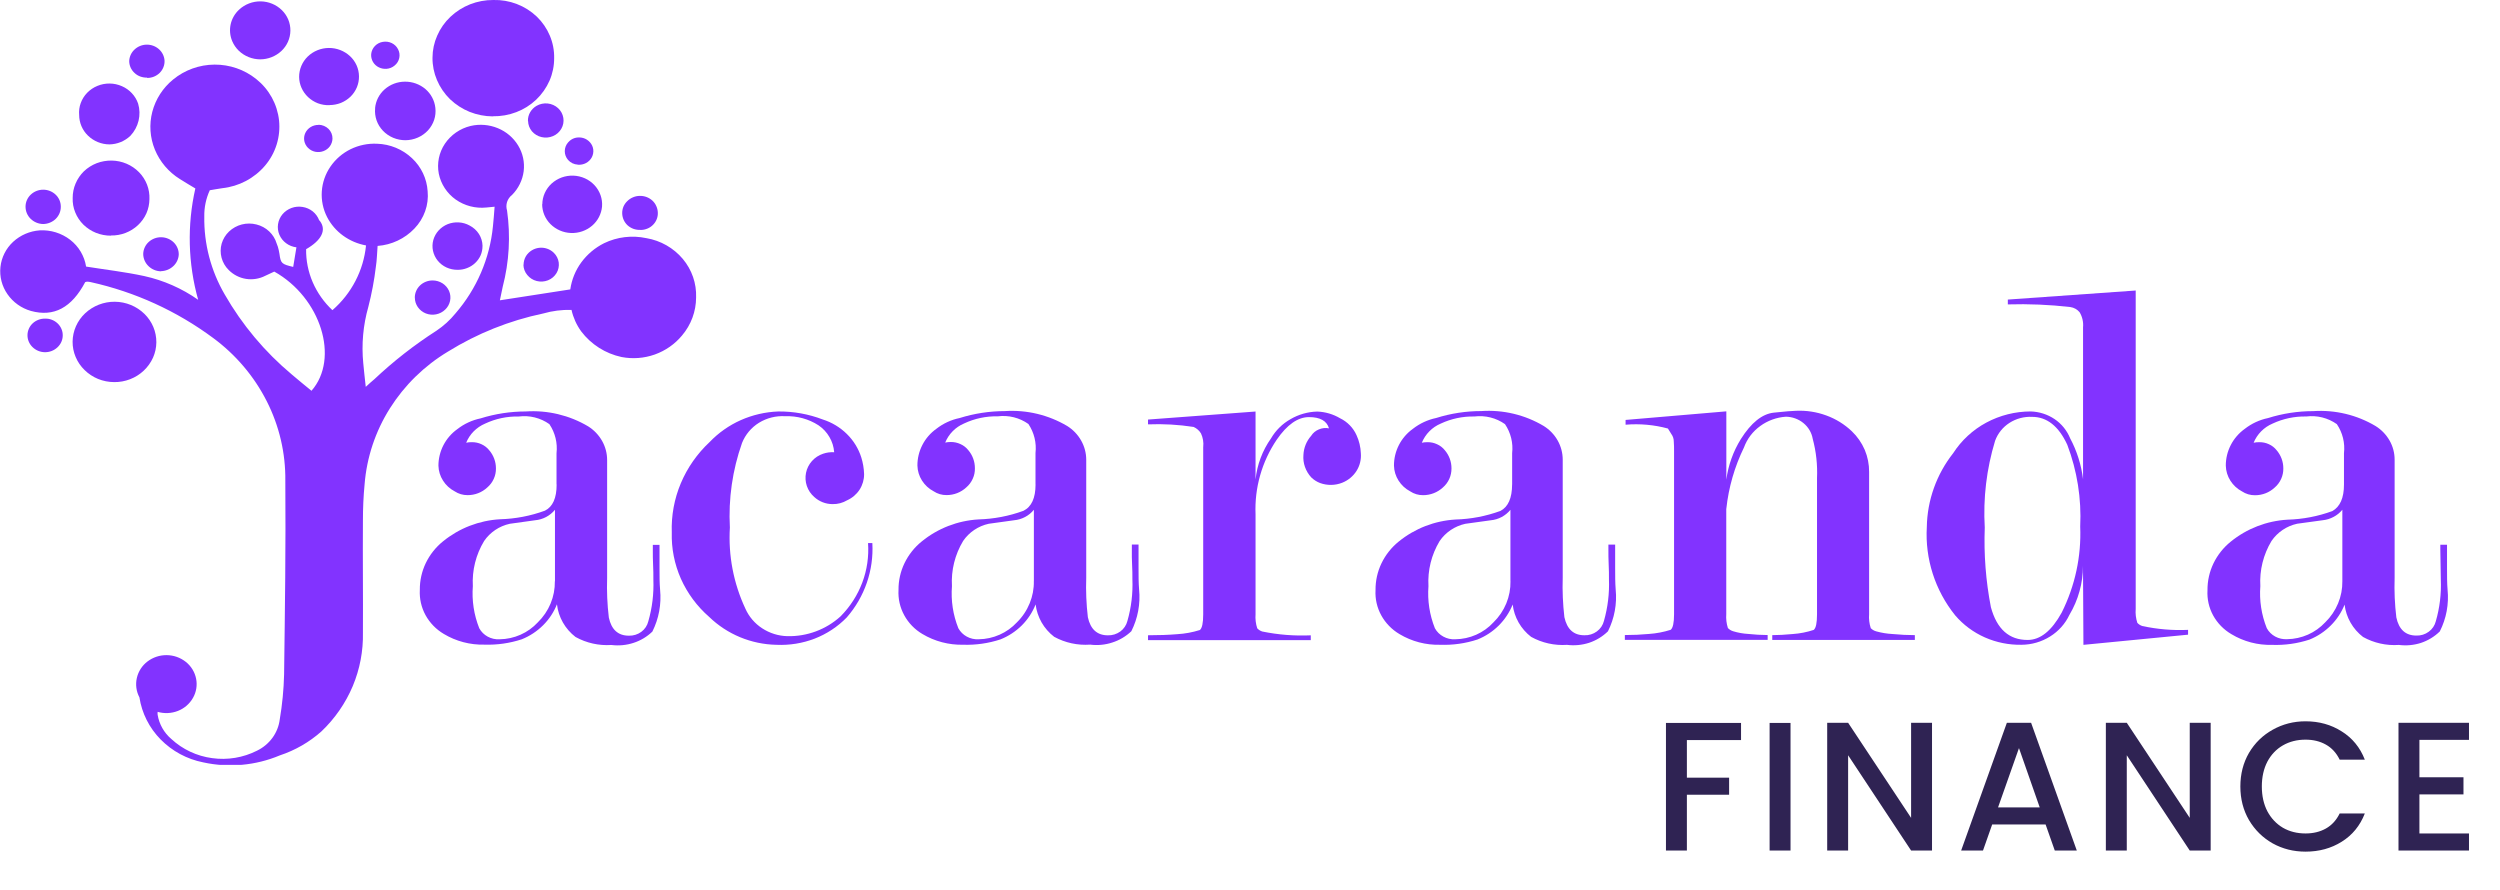 <svg width="146" height="52" viewBox="0 0 146 52" fill="none" xmlns="http://www.w3.org/2000/svg">
<path d="M101.677 42.221V43.218H98.514V45.415H100.98V46.412H98.514V49.671H97.292V42.221H101.677ZM104.567 42.221V49.671H103.345V42.221H104.567ZM112.83 49.671H111.608L107.93 44.107V49.671H106.708V42.21H107.93L111.608 47.763V42.21H112.83V49.671ZM119.463 48.149H116.343L115.807 49.671H114.531L117.201 42.21H118.616L121.285 49.671H119.999L119.463 48.149ZM119.12 47.152L117.908 43.689L116.686 47.152H119.12ZM129.103 49.671H127.881L124.204 44.107V49.671H122.982V42.21H124.204L127.881 47.763V42.21H129.103V49.671ZM130.837 45.93C130.837 45.201 131.005 44.547 131.341 43.968C131.684 43.389 132.145 42.939 132.724 42.617C133.31 42.288 133.95 42.124 134.643 42.124C135.436 42.124 136.14 42.321 136.755 42.714C137.377 43.1 137.827 43.65 138.106 44.365H136.637C136.444 43.971 136.176 43.678 135.833 43.486C135.49 43.292 135.093 43.196 134.643 43.196C134.15 43.196 133.71 43.307 133.324 43.528C132.938 43.75 132.635 44.068 132.413 44.483C132.199 44.897 132.091 45.38 132.091 45.93C132.091 46.48 132.199 46.963 132.413 47.377C132.635 47.792 132.938 48.113 133.324 48.342C133.71 48.564 134.15 48.674 134.643 48.674C135.093 48.674 135.49 48.578 135.833 48.385C136.176 48.192 136.444 47.899 136.637 47.506H138.106C137.827 48.221 137.377 48.771 136.755 49.157C136.14 49.543 135.436 49.736 134.643 49.736C133.943 49.736 133.303 49.575 132.724 49.253C132.145 48.925 131.684 48.471 131.341 47.892C131.005 47.313 130.837 46.659 130.837 45.93ZM141.294 43.207V45.394H143.867V46.391H141.294V48.674H144.189V49.671H140.072V42.21H144.189V43.207H141.294Z" fill="#2F2353"/>
<g clip-path="url(#clip0_4_3)">
<path d="M28.782 6.79C29.25 6.798 29.716 6.716 30.153 6.549C30.584 6.385 30.978 6.138 31.311 5.822C31.644 5.506 31.91 5.127 32.093 4.709C32.273 4.294 32.365 3.847 32.362 3.395C32.372 2.946 32.286 2.499 32.111 2.084C31.935 1.665 31.675 1.285 31.346 0.968C31.01 0.649 30.613 0.399 30.178 0.233C29.743 0.067 29.279 -0.012 28.813 0C28.349 -0.003 27.887 0.082 27.455 0.251C27.028 0.419 26.637 0.667 26.306 0.981C25.976 1.292 25.714 1.665 25.534 2.078C25.353 2.486 25.259 2.927 25.258 3.373C25.254 3.819 25.343 4.262 25.518 4.673C25.694 5.091 25.953 5.471 26.278 5.79C26.608 6.107 26.996 6.358 27.421 6.531C27.853 6.704 28.314 6.794 28.779 6.797V6.797" fill="#8233FF"/>
<path d="M9.131 19.994C9.134 19.684 9.073 19.378 8.953 19.091C8.833 18.805 8.656 18.546 8.432 18.328C7.972 17.881 7.354 17.628 6.708 17.622C6.062 17.616 5.44 17.858 4.971 18.297C4.744 18.51 4.562 18.767 4.436 19.051C4.31 19.335 4.244 19.642 4.24 19.952C4.237 20.258 4.297 20.562 4.417 20.845C4.537 21.133 4.715 21.393 4.94 21.611C5.166 21.833 5.433 22.009 5.727 22.13C6.024 22.25 6.341 22.313 6.662 22.315C6.983 22.319 7.302 22.262 7.601 22.145C8.197 21.915 8.677 21.462 8.937 20.886C9.062 20.604 9.128 20.3 9.131 19.992" fill="#8233FF"/>
<path d="M6.475 13.752C7.063 13.765 7.633 13.547 8.059 13.147C8.268 12.95 8.436 12.715 8.552 12.454C8.665 12.194 8.724 11.915 8.727 11.632C8.739 11.343 8.692 11.054 8.588 10.784C8.483 10.513 8.324 10.266 8.12 10.058C7.913 9.847 7.667 9.679 7.394 9.562C7.119 9.445 6.824 9.382 6.525 9.377C6.225 9.373 5.927 9.425 5.646 9.531C5.37 9.639 5.117 9.799 4.902 10.002C4.692 10.207 4.526 10.452 4.413 10.721C4.3 10.987 4.243 11.273 4.245 11.561C4.234 11.848 4.284 12.134 4.393 12.401C4.501 12.669 4.663 12.913 4.87 13.118C5.081 13.324 5.331 13.487 5.606 13.598C5.882 13.707 6.177 13.764 6.475 13.763V13.763" fill="#8233FF"/>
<path d="M15.194 3.466C15.654 3.465 16.097 3.291 16.432 2.979C16.596 2.826 16.727 2.642 16.818 2.438C16.908 2.234 16.956 2.014 16.959 1.792C16.962 1.569 16.919 1.348 16.834 1.142C16.748 0.936 16.621 0.749 16.461 0.592C16.131 0.27 15.688 0.087 15.224 0.08C14.76 0.074 14.311 0.244 13.972 0.556C13.719 0.786 13.545 1.086 13.471 1.417C13.398 1.748 13.43 2.093 13.562 2.405C13.651 2.614 13.781 2.803 13.944 2.962C14.282 3.285 14.733 3.466 15.203 3.466" fill="#8233FF"/>
<path d="M19.241 6.136C19.469 6.136 19.695 6.093 19.906 6.011C20.115 5.926 20.306 5.802 20.468 5.647C20.628 5.492 20.754 5.306 20.84 5.102C20.925 4.897 20.968 4.678 20.965 4.457C20.963 4.236 20.915 4.018 20.825 3.815C20.735 3.613 20.604 3.43 20.441 3.279C20.105 2.968 19.66 2.797 19.2 2.801C18.739 2.806 18.298 2.986 17.969 3.304C17.81 3.46 17.684 3.645 17.598 3.849C17.512 4.054 17.468 4.273 17.469 4.494C17.471 4.714 17.519 4.932 17.609 5.133C17.7 5.336 17.831 5.52 17.994 5.673C18.158 5.827 18.351 5.949 18.562 6.031C18.779 6.112 19.009 6.15 19.241 6.142V6.142" fill="#8233FF"/>
<path d="M21.908 6.324C21.885 6.56 21.913 6.799 21.99 7.025C22.068 7.252 22.196 7.46 22.363 7.635C22.531 7.811 22.735 7.951 22.961 8.046C23.189 8.141 23.435 8.19 23.683 8.189C23.93 8.186 24.174 8.134 24.4 8.035C24.625 7.937 24.827 7.794 24.993 7.615C25.156 7.437 25.279 7.228 25.355 7C25.429 6.774 25.453 6.534 25.425 6.297C25.379 5.873 25.172 5.482 24.846 5.202C24.514 4.92 24.089 4.766 23.651 4.769C23.213 4.77 22.792 4.929 22.465 5.216C22.143 5.499 21.943 5.893 21.904 6.317V6.317" fill="#8233FF"/>
<path d="M6.386 8.433C6.845 8.426 7.284 8.246 7.615 7.931C7.848 7.683 8.013 7.38 8.092 7.051C8.171 6.721 8.163 6.378 8.067 6.053C7.99 5.826 7.865 5.619 7.701 5.443C7.537 5.267 7.338 5.127 7.117 5.032C6.892 4.933 6.65 4.88 6.404 4.878C6.159 4.875 5.915 4.922 5.689 5.016C5.463 5.108 5.26 5.245 5.091 5.418C4.924 5.59 4.796 5.795 4.715 6.019C4.634 6.24 4.602 6.477 4.623 6.711C4.623 6.937 4.669 7.16 4.757 7.368C4.846 7.576 4.975 7.764 5.139 7.922C5.474 8.246 5.923 8.43 6.392 8.433" fill="#8233FF"/>
<path d="M31.662 11.923C31.663 12.36 31.838 12.778 32.149 13.089C32.467 13.405 32.894 13.59 33.344 13.607C33.795 13.625 34.236 13.473 34.577 13.183C34.91 12.899 35.118 12.498 35.159 12.066C35.177 11.839 35.147 11.611 35.071 11.396C34.995 11.182 34.875 10.985 34.72 10.817C34.562 10.648 34.373 10.511 34.161 10.415C33.947 10.319 33.717 10.266 33.482 10.257C33.251 10.25 33.02 10.286 32.803 10.364C32.585 10.444 32.384 10.566 32.212 10.721C32.043 10.877 31.908 11.064 31.814 11.273C31.721 11.48 31.673 11.703 31.671 11.93" fill="#8233FF"/>
<path d="M28.18 14.364C28.176 14.117 28.104 13.876 27.972 13.667C27.837 13.456 27.647 13.284 27.422 13.169C27.229 13.062 27.013 13 26.793 12.988C26.572 12.975 26.351 13.01 26.145 13.091C25.942 13.173 25.76 13.3 25.613 13.461C25.468 13.62 25.363 13.811 25.305 14.018C25.248 14.224 25.242 14.44 25.287 14.649C25.333 14.858 25.426 15.054 25.561 15.221C25.699 15.391 25.874 15.527 26.073 15.619C26.273 15.71 26.492 15.758 26.713 15.757C26.905 15.761 27.096 15.727 27.274 15.657C27.452 15.589 27.613 15.488 27.75 15.358C27.885 15.231 27.994 15.079 28.069 14.911C28.142 14.741 28.179 14.557 28.178 14.373" fill="#8233FF"/>
<path d="M30.839 7.069C30.844 7.288 30.924 7.499 31.065 7.668C31.211 7.838 31.409 7.958 31.629 8.007C31.851 8.059 32.084 8.038 32.294 7.949C32.501 7.862 32.673 7.71 32.783 7.516C32.894 7.325 32.934 7.103 32.899 6.886C32.864 6.668 32.757 6.467 32.593 6.317C32.426 6.164 32.214 6.068 31.988 6.044C31.762 6.019 31.534 6.067 31.337 6.18C31.179 6.271 31.049 6.401 30.959 6.558C30.869 6.713 30.825 6.89 30.832 7.069" fill="#8233FF"/>
<path d="M37.405 13.43C37.542 13.43 37.677 13.404 37.803 13.352C37.93 13.302 38.044 13.226 38.138 13.129C38.232 13.035 38.305 12.923 38.353 12.8C38.401 12.678 38.423 12.547 38.417 12.416C38.413 12.285 38.383 12.156 38.328 12.037C38.276 11.916 38.199 11.807 38.102 11.717C37.902 11.533 37.636 11.433 37.362 11.44C37.226 11.441 37.091 11.469 36.966 11.523C36.841 11.575 36.728 11.651 36.633 11.746C36.536 11.839 36.459 11.95 36.407 12.072C36.309 12.319 36.313 12.593 36.42 12.836C36.474 12.957 36.55 13.065 36.647 13.156C36.746 13.246 36.862 13.316 36.989 13.363C37.117 13.409 37.253 13.43 37.389 13.426" fill="#8233FF"/>
<path d="M9.407 15.836C9.673 15.828 9.927 15.724 10.12 15.543C10.309 15.369 10.424 15.129 10.439 14.873C10.442 14.742 10.418 14.611 10.368 14.489C10.319 14.367 10.245 14.256 10.152 14.163C9.959 13.972 9.698 13.861 9.425 13.855C9.152 13.849 8.887 13.947 8.685 14.13C8.587 14.219 8.508 14.327 8.453 14.447C8.397 14.567 8.367 14.697 8.364 14.829C8.364 14.961 8.392 15.092 8.444 15.214C8.497 15.336 8.573 15.446 8.669 15.539C8.865 15.732 9.13 15.841 9.407 15.845" fill="#8233FF"/>
<path d="M24.227 17.381C24.227 17.579 24.288 17.772 24.401 17.935C24.517 18.101 24.679 18.229 24.867 18.304C25.058 18.379 25.266 18.398 25.467 18.358C25.668 18.319 25.853 18.222 25.999 18.08C26.144 17.943 26.243 17.765 26.284 17.571C26.325 17.377 26.305 17.175 26.225 16.993C26.145 16.81 26.012 16.654 25.843 16.546C25.67 16.436 25.469 16.378 25.263 16.378C24.989 16.378 24.725 16.483 24.528 16.671C24.432 16.763 24.356 16.872 24.304 16.994C24.252 17.115 24.225 17.245 24.224 17.377" fill="#8233FF"/>
<path d="M8.598 4.552C8.734 4.552 8.868 4.526 8.994 4.475C9.119 4.423 9.233 4.348 9.329 4.253C9.422 4.159 9.496 4.047 9.544 3.924C9.593 3.802 9.615 3.671 9.61 3.54C9.593 3.283 9.474 3.042 9.279 2.87C9.082 2.697 8.827 2.603 8.563 2.607C8.299 2.611 8.047 2.713 7.856 2.893C7.668 3.067 7.557 3.308 7.546 3.563C7.546 3.694 7.574 3.823 7.627 3.943C7.681 4.063 7.758 4.17 7.856 4.259C7.953 4.352 8.068 4.424 8.195 4.469C8.323 4.515 8.458 4.536 8.593 4.532V4.545" fill="#8233FF"/>
<path d="M2.523 13.083C2.798 13.079 3.061 12.97 3.257 12.779C3.351 12.686 3.426 12.575 3.477 12.453C3.527 12.33 3.553 12.199 3.551 12.067C3.551 11.936 3.525 11.807 3.473 11.687C3.421 11.567 3.345 11.458 3.25 11.368C3.055 11.182 2.794 11.078 2.522 11.078C2.251 11.078 1.99 11.182 1.795 11.368C1.699 11.458 1.623 11.567 1.571 11.687C1.518 11.807 1.492 11.936 1.491 12.067C1.491 12.199 1.517 12.331 1.568 12.453C1.619 12.575 1.695 12.686 1.79 12.779C1.986 12.97 2.248 13.079 2.523 13.083" fill="#8233FF"/>
<path d="M30.568 15.462C30.572 15.681 30.652 15.893 30.794 16.061C30.934 16.234 31.127 16.357 31.344 16.411C31.563 16.467 31.794 16.452 32.003 16.369C32.21 16.287 32.384 16.14 32.499 15.951C32.612 15.765 32.658 15.546 32.63 15.33C32.6 15.114 32.498 14.914 32.34 14.761C32.228 14.652 32.092 14.569 31.943 14.52C31.794 14.47 31.635 14.454 31.479 14.473C31.323 14.492 31.173 14.546 31.041 14.63C30.909 14.714 30.797 14.827 30.715 14.96C30.625 15.112 30.578 15.286 30.577 15.462" fill="#8233FF"/>
<path d="M2.628 18.608C2.363 18.605 2.107 18.702 1.912 18.88C1.817 18.968 1.74 19.075 1.688 19.193C1.635 19.311 1.606 19.438 1.605 19.567C1.603 19.696 1.627 19.824 1.677 19.944C1.726 20.063 1.799 20.172 1.892 20.263C2.083 20.454 2.342 20.564 2.614 20.569C2.885 20.574 3.149 20.475 3.347 20.292C3.445 20.203 3.523 20.097 3.578 19.978C3.632 19.859 3.662 19.73 3.664 19.599C3.667 19.467 3.643 19.336 3.591 19.215C3.54 19.093 3.464 18.983 3.368 18.891C3.27 18.797 3.154 18.723 3.027 18.674C2.9 18.625 2.764 18.603 2.628 18.608Z" fill="#8233FF"/>
<path d="M22.564 4.02C22.743 4.009 22.914 3.94 23.05 3.823C23.187 3.712 23.281 3.558 23.317 3.387C23.354 3.215 23.33 3.037 23.249 2.881C23.17 2.723 23.04 2.595 22.881 2.517C22.718 2.438 22.534 2.413 22.355 2.445C22.178 2.474 22.016 2.559 21.893 2.688C21.77 2.817 21.694 2.982 21.677 3.158C21.664 3.317 21.7 3.477 21.781 3.616C21.862 3.754 21.983 3.866 22.129 3.935C22.263 4 22.412 4.029 22.561 4.02" fill="#8233FF"/>
<path d="M18.595 7.295C18.435 7.294 18.278 7.337 18.142 7.42C18.005 7.504 17.896 7.626 17.828 7.771C17.762 7.915 17.742 8.075 17.771 8.23C17.801 8.385 17.877 8.528 17.991 8.639C18.105 8.752 18.251 8.83 18.409 8.863C18.57 8.896 18.736 8.883 18.889 8.825C19.041 8.769 19.173 8.671 19.267 8.541C19.36 8.41 19.413 8.255 19.417 8.094C19.419 7.99 19.4 7.887 19.361 7.791C19.322 7.694 19.264 7.606 19.19 7.532C19.036 7.379 18.827 7.291 18.609 7.286" fill="#8233FF"/>
<path d="M33.75 9.619C33.913 9.633 34.077 9.599 34.221 9.523C34.364 9.448 34.481 9.333 34.558 9.193C34.634 9.052 34.664 8.893 34.647 8.735C34.628 8.578 34.562 8.431 34.456 8.313C34.35 8.191 34.21 8.102 34.054 8.058C33.896 8.015 33.729 8.015 33.572 8.058C33.416 8.105 33.277 8.197 33.173 8.322C33.05 8.463 32.983 8.643 32.983 8.83C32.983 9.016 33.05 9.196 33.173 9.338C33.244 9.42 33.331 9.486 33.429 9.534C33.528 9.581 33.636 9.608 33.746 9.615" fill="#8233FF"/>
<path d="M37.746 13.908C36.913 13.729 36.044 13.833 35.279 14.203C34.752 14.466 34.297 14.849 33.95 15.32C33.607 15.787 33.386 16.33 33.305 16.901L29.193 17.538L29.358 16.749C29.737 15.296 29.823 13.782 29.612 12.296C29.561 12.134 29.561 11.96 29.612 11.798C29.665 11.634 29.766 11.49 29.904 11.384C30.277 11.008 30.515 10.522 30.583 10C30.648 9.478 30.535 8.95 30.261 8.499C29.985 8.043 29.568 7.688 29.071 7.485C28.57 7.279 28.015 7.233 27.486 7.355C26.87 7.503 26.332 7.875 25.981 8.396C25.636 8.911 25.509 9.539 25.626 10.145C25.75 10.752 26.103 11.291 26.613 11.653C27.132 12.018 27.769 12.184 28.403 12.119L28.885 12.072C28.849 12.486 28.831 12.85 28.788 13.211C28.606 15.091 27.841 16.869 26.599 18.304C26.282 18.694 25.906 19.035 25.486 19.316C24.193 20.146 22.98 21.094 21.864 22.145C21.733 22.259 21.595 22.369 21.36 22.592C21.301 22.047 21.251 21.623 21.215 21.214C21.106 20.107 21.206 18.989 21.511 17.918C21.71 17.147 21.857 16.364 21.951 15.575C22.014 15.181 22.018 14.777 22.052 14.362C22.872 14.301 23.639 13.939 24.202 13.348C24.482 13.058 24.695 12.713 24.829 12.336C24.963 11.961 25.012 11.562 24.974 11.166C24.928 10.431 24.6 9.741 24.058 9.236C23.506 8.718 22.781 8.418 22.021 8.394C21.488 8.369 20.958 8.478 20.479 8.711C20.002 8.944 19.594 9.296 19.296 9.732C19.001 10.162 18.827 10.663 18.793 11.181C18.759 11.698 18.866 12.215 19.103 12.678C19.325 13.107 19.645 13.478 20.038 13.763C20.435 14.05 20.892 14.245 21.376 14.333C21.231 15.793 20.529 17.145 19.413 18.114C18.922 17.654 18.531 17.1 18.264 16.486C18 15.875 17.868 15.216 17.877 14.552C18.782 14.034 19.078 13.435 18.687 12.912L18.637 12.859C18.561 12.658 18.432 12.48 18.264 12.345C18.093 12.209 17.889 12.12 17.673 12.086C17.455 12.049 17.231 12.069 17.023 12.146C16.819 12.221 16.638 12.348 16.498 12.512C16.36 12.677 16.27 12.875 16.238 13.086C16.206 13.296 16.232 13.511 16.315 13.707C16.399 13.905 16.535 14.077 16.709 14.205C16.885 14.336 17.092 14.418 17.311 14.444C17.25 14.809 17.186 15.197 17.123 15.588C16.444 15.427 16.394 15.38 16.32 14.824C16.298 14.684 16.267 14.545 16.227 14.409C16.207 14.345 16.183 14.282 16.157 14.221C16.077 13.951 15.926 13.707 15.72 13.513C15.512 13.317 15.256 13.178 14.977 13.109C14.696 13.037 14.401 13.037 14.12 13.109C13.841 13.181 13.585 13.323 13.377 13.52C13.173 13.714 13.024 13.958 12.945 14.228C12.869 14.497 12.867 14.781 12.939 15.052C13.011 15.322 13.154 15.569 13.355 15.767C13.627 16.043 13.982 16.226 14.368 16.287C14.754 16.347 15.15 16.283 15.496 16.104L16.018 15.861C18.734 17.379 19.848 20.93 18.191 22.822C17.809 22.503 17.413 22.195 17.037 21.866C15.464 20.55 14.14 18.97 13.124 17.198C12.317 15.813 11.905 14.239 11.931 12.642C11.921 12.114 12.031 11.591 12.252 11.11C12.506 11.07 12.743 11.023 12.977 10.991C13.954 10.887 14.852 10.413 15.482 9.669C15.789 9.306 16.018 8.887 16.158 8.435C16.298 7.983 16.345 7.508 16.297 7.038C16.247 6.567 16.103 6.11 15.874 5.693C15.644 5.277 15.333 4.91 14.959 4.613C14.271 4.063 13.412 3.767 12.527 3.773C11.642 3.779 10.787 4.087 10.107 4.646C9.511 5.133 9.087 5.792 8.894 6.531C8.704 7.264 8.757 8.037 9.045 8.738C9.337 9.447 9.847 10.047 10.503 10.455C10.804 10.648 11.114 10.828 11.408 11.005C10.921 13.153 10.978 15.387 11.573 17.509C10.628 16.844 9.556 16.372 8.423 16.122C7.307 15.881 6.16 15.749 5.028 15.568C4.93 14.949 4.597 14.39 4.098 14.004C3.592 13.614 2.96 13.418 2.319 13.453C1.739 13.495 1.191 13.731 0.766 14.123C0.349 14.509 0.086 15.031 0.026 15.593C-0.034 16.154 0.112 16.718 0.438 17.183C0.766 17.655 1.25 18 1.807 18.159C3.143 18.527 4.184 17.973 4.976 16.475C5.009 16.461 5.043 16.452 5.078 16.448C5.154 16.45 5.23 16.46 5.304 16.477C7.891 17.052 10.325 18.163 12.445 19.736C13.767 20.71 14.841 21.976 15.579 23.432C16.311 24.874 16.683 26.467 16.663 28.08C16.693 31.85 16.641 35.618 16.591 39.388C16.57 40.268 16.485 41.145 16.338 42.012C16.29 42.402 16.142 42.773 15.91 43.091C15.675 43.411 15.364 43.669 15.005 43.842C14.198 44.249 13.285 44.4 12.388 44.275C11.496 44.156 10.664 43.765 10.007 43.158C9.58 42.795 9.296 42.294 9.206 41.744C9.199 41.687 9.199 41.63 9.206 41.572C9.597 41.685 10.014 41.665 10.392 41.517C10.766 41.37 11.077 41.1 11.272 40.753C11.465 40.413 11.529 40.018 11.453 39.636C11.376 39.249 11.163 38.901 10.851 38.653C10.535 38.403 10.143 38.264 9.738 38.26C9.332 38.255 8.937 38.385 8.615 38.629C8.299 38.869 8.078 39.211 7.991 39.596C7.904 39.978 7.958 40.379 8.142 40.726C8.286 41.652 8.718 42.511 9.38 43.183C10.053 43.868 10.921 44.336 11.87 44.523C13.366 44.85 14.928 44.708 16.338 44.116C17.239 43.818 18.068 43.34 18.773 42.712C19.56 41.963 20.182 41.063 20.602 40.067C21.016 39.076 21.218 38.012 21.195 36.94C21.208 34.76 21.179 32.578 21.195 30.396C21.195 29.692 21.224 28.987 21.292 28.288C21.416 26.712 21.923 25.189 22.77 23.847C23.623 22.495 24.786 21.359 26.165 20.531C27.87 19.474 29.751 18.721 31.721 18.308C32.258 18.154 32.816 18.083 33.376 18.098C33.477 18.549 33.669 18.975 33.941 19.351C34.518 20.114 35.355 20.647 36.297 20.85C36.946 20.975 37.618 20.924 38.24 20.703C38.862 20.481 39.411 20.098 39.83 19.593C40.359 18.97 40.65 18.185 40.652 17.372C40.683 16.553 40.406 15.752 39.876 15.121C39.336 14.48 38.583 14.05 37.75 13.908" fill="#8233FF"/>
<path d="M32.41 33.95V29.771C32.268 29.944 32.092 30.088 31.893 30.193C31.694 30.298 31.476 30.363 31.251 30.383C30.747 30.457 30.253 30.524 29.771 30.589C29.16 30.722 28.623 31.082 28.273 31.594C27.792 32.389 27.562 33.307 27.614 34.232C27.549 35.068 27.677 35.908 27.988 36.688C28.101 36.896 28.273 37.067 28.483 37.18C28.695 37.295 28.936 37.349 29.178 37.334C29.598 37.329 30.013 37.238 30.396 37.069C30.78 36.899 31.124 36.653 31.407 36.347C31.73 36.032 31.985 35.656 32.157 35.241C32.327 34.83 32.411 34.388 32.403 33.944L32.41 33.95ZM32.501 28.291V26.468C32.568 25.871 32.421 25.27 32.084 24.77C31.567 24.403 30.927 24.243 30.294 24.324C29.615 24.308 28.942 24.451 28.329 24.739C27.826 24.953 27.429 25.354 27.225 25.856C27.332 25.832 27.441 25.82 27.551 25.823C27.745 25.82 27.938 25.86 28.114 25.941C28.291 26.021 28.447 26.141 28.567 26.291C28.823 26.587 28.963 26.964 28.963 27.352C28.967 27.564 28.923 27.773 28.835 27.966C28.748 28.16 28.618 28.331 28.456 28.469C28.146 28.758 27.735 28.918 27.309 28.916C27.039 28.919 26.774 28.841 26.55 28.692C26.272 28.547 26.038 28.331 25.872 28.067C25.704 27.805 25.612 27.503 25.604 27.194C25.605 26.778 25.706 26.367 25.897 25.997C26.089 25.626 26.367 25.305 26.709 25.061C27.106 24.751 27.571 24.536 28.067 24.433C28.92 24.166 29.809 24.03 30.704 24.029C31.981 23.945 33.253 24.249 34.35 24.9C34.688 25.112 34.967 25.404 35.162 25.749C35.355 26.09 35.456 26.475 35.456 26.866V33.758C35.431 34.529 35.464 35.3 35.556 36.065C35.705 36.769 36.097 37.124 36.724 37.124C36.985 37.133 37.241 37.054 37.45 36.901C37.657 36.75 37.803 36.531 37.862 36.284C38.089 35.497 38.188 34.679 38.157 33.861C38.157 33.573 38.157 33.282 38.141 32.992C38.125 32.702 38.125 32.402 38.125 32.099V31.822H38.516V33.195C38.516 33.642 38.516 34.051 38.55 34.446C38.633 35.285 38.476 36.13 38.098 36.885C37.787 37.185 37.411 37.411 36.998 37.544C36.582 37.68 36.14 37.722 35.705 37.667C34.976 37.715 34.249 37.553 33.612 37.2C33.311 36.969 33.06 36.681 32.873 36.353C32.687 36.025 32.568 35.664 32.526 35.29C32.344 35.749 32.069 36.166 31.718 36.514C31.364 36.867 30.941 37.146 30.475 37.334C29.772 37.565 29.034 37.671 28.293 37.647C27.457 37.668 26.631 37.451 25.917 37.021C25.467 36.755 25.098 36.375 24.849 35.92C24.604 35.469 24.49 34.961 24.518 34.45C24.512 33.91 24.631 33.376 24.864 32.887C25.102 32.392 25.448 31.956 25.878 31.61C26.819 30.845 27.982 30.395 29.198 30.325C30.096 30.301 30.983 30.131 31.824 29.823C32.281 29.596 32.509 29.088 32.507 28.297L32.501 28.291Z" fill="#8233FF"/>
<path d="M48.715 26.402C48.691 26.092 48.597 25.791 48.439 25.522C48.282 25.251 48.064 25.017 47.803 24.839C47.227 24.467 46.547 24.282 45.859 24.307C45.322 24.274 44.787 24.407 44.329 24.687C43.877 24.966 43.528 25.381 43.334 25.871C42.775 27.455 42.534 29.132 42.625 30.807C42.526 32.435 42.837 34.063 43.53 35.544C43.737 36.012 44.078 36.411 44.51 36.692C44.947 36.979 45.457 37.139 45.981 37.152C47.128 37.178 48.24 36.765 49.084 36C49.646 35.435 50.08 34.76 50.359 34.018C50.635 33.283 50.749 32.498 50.694 31.716H50.945C51.034 33.3 50.498 34.857 49.449 36.06C48.923 36.6 48.285 37.021 47.579 37.295C46.869 37.569 46.108 37.692 45.346 37.657C43.872 37.628 42.466 37.045 41.414 36.026C40.706 35.409 40.142 34.647 39.762 33.793C39.387 32.943 39.206 32.022 39.232 31.095C39.198 30.113 39.377 29.135 39.758 28.227C40.143 27.313 40.719 26.49 41.448 25.81C41.962 25.274 42.577 24.841 43.259 24.537C43.948 24.231 44.69 24.059 45.445 24.03C46.335 24.021 47.218 24.179 48.048 24.497C48.578 24.665 49.061 24.955 49.456 25.344C49.846 25.726 50.136 26.197 50.3 26.715C50.398 27.029 50.452 27.355 50.463 27.684C50.467 28.005 50.376 28.32 50.203 28.591C50.026 28.864 49.773 29.082 49.474 29.216C49.217 29.369 48.921 29.447 48.62 29.44C48.224 29.44 47.842 29.291 47.552 29.024C47.354 28.852 47.205 28.631 47.12 28.383C47.036 28.135 47.019 27.87 47.071 27.614C47.123 27.358 47.243 27.12 47.418 26.924C47.593 26.729 47.817 26.581 48.068 26.498C48.275 26.427 48.495 26.397 48.713 26.411" fill="#8233FF"/>
<path d="M60.378 33.95V29.771C60.239 29.944 60.065 30.087 59.867 30.191C59.667 30.298 59.448 30.363 59.222 30.383C58.717 30.456 58.224 30.523 57.742 30.588C57.13 30.721 56.595 31.081 56.246 31.593C55.767 32.389 55.54 33.307 55.594 34.231C55.528 35.067 55.655 35.908 55.967 36.688C56.081 36.896 56.253 37.066 56.463 37.179C56.675 37.295 56.916 37.348 57.158 37.333C57.578 37.328 57.992 37.237 58.376 37.067C58.759 36.898 59.103 36.652 59.387 36.346C59.711 36.028 59.965 35.648 60.134 35.23C60.303 34.818 60.386 34.378 60.376 33.934V33.934L60.378 33.95ZM60.473 28.281V26.459C60.541 25.862 60.394 25.262 60.059 24.761C59.542 24.393 58.901 24.234 58.269 24.314C57.59 24.298 56.917 24.441 56.304 24.73C55.801 24.943 55.404 25.345 55.2 25.847C55.307 25.823 55.416 25.812 55.526 25.813C55.721 25.81 55.913 25.852 56.089 25.934C56.267 26.012 56.422 26.131 56.542 26.282C56.797 26.578 56.935 26.955 56.934 27.343C56.94 27.554 56.898 27.765 56.809 27.957C56.723 28.153 56.593 28.327 56.429 28.466C56.118 28.755 55.706 28.915 55.279 28.913C55.01 28.917 54.746 28.839 54.523 28.69C54.245 28.544 54.011 28.328 53.844 28.064C53.677 27.802 53.585 27.501 53.577 27.191C53.575 26.771 53.675 26.357 53.868 25.983C54.06 25.609 54.341 25.286 54.686 25.04C55.084 24.73 55.548 24.515 56.044 24.413C56.897 24.146 57.786 24.009 58.681 24.008C59.958 23.924 61.23 24.229 62.327 24.88C62.665 25.092 62.944 25.383 63.139 25.728C63.333 26.07 63.435 26.454 63.436 26.845V33.737C63.409 34.508 63.441 35.279 63.531 36.045C63.683 36.748 64.072 37.103 64.701 37.103C64.961 37.111 65.216 37.032 65.425 36.88C65.632 36.729 65.778 36.512 65.84 36.266C66.066 35.478 66.165 34.659 66.132 33.84C66.132 33.548 66.132 33.262 66.114 32.971C66.095 32.681 66.1 32.382 66.1 32.078V31.801H66.491V33.175C66.491 33.621 66.491 34.03 66.523 34.425C66.607 35.264 66.45 36.109 66.07 36.864C65.755 37.165 65.374 37.391 64.957 37.523C64.542 37.66 64.101 37.702 63.667 37.646C62.935 37.699 62.203 37.54 61.562 37.188C61.264 36.959 61.015 36.674 60.829 36.349C60.644 36.024 60.525 35.667 60.48 35.297C60.299 35.755 60.025 36.172 59.674 36.523C59.32 36.875 58.896 37.153 58.43 37.34C57.727 37.571 56.988 37.677 56.248 37.653C55.412 37.671 54.587 37.455 53.871 37.027C53.421 36.763 53.053 36.382 52.805 35.926C52.559 35.476 52.444 34.968 52.473 34.457C52.467 33.916 52.586 33.381 52.821 32.893C53.059 32.398 53.405 31.962 53.835 31.616C54.772 30.854 55.93 30.405 57.142 30.334C58.04 30.309 58.927 30.14 59.77 29.831C60.24 29.599 60.476 29.087 60.476 28.297L60.473 28.281Z" fill="#8233FF"/>
<path d="M70.269 26.101C70.298 25.831 70.253 25.559 70.138 25.312C70.038 25.147 69.889 25.016 69.712 24.935C68.83 24.797 67.936 24.747 67.044 24.783V24.502L73.324 24.033V28.006C73.414 27.141 73.725 26.312 74.23 25.598C74.501 25.134 74.891 24.749 75.361 24.482C75.836 24.203 76.375 24.049 76.927 24.035C77.398 24.052 77.857 24.186 78.26 24.426C78.687 24.633 79.027 24.982 79.22 25.411C79.374 25.745 79.46 26.107 79.474 26.474C79.503 26.835 79.414 27.196 79.22 27.503C79.022 27.813 78.731 28.054 78.387 28.191C77.973 28.355 77.512 28.361 77.093 28.209C76.9 28.136 76.726 28.024 76.579 27.881C76.415 27.704 76.29 27.496 76.21 27.269C76.13 27.044 76.1 26.805 76.12 26.568C76.138 26.155 76.297 25.762 76.572 25.451C76.679 25.282 76.838 25.151 77.025 25.076C77.21 24.997 77.415 24.976 77.613 25.015C77.485 24.578 77.096 24.359 76.445 24.359C75.795 24.359 75.167 24.798 74.562 25.677C73.693 26.963 73.26 28.489 73.324 30.034V35.875C73.303 36.151 73.337 36.428 73.422 36.692C73.501 36.779 73.603 36.844 73.716 36.88C74.647 37.071 75.599 37.146 76.549 37.103V37.385H67.044V37.099C67.673 37.099 68.243 37.078 68.752 37.036C69.201 37.01 69.644 36.928 70.072 36.793C70.201 36.69 70.267 36.386 70.267 35.881V26.101" fill="#8233FF"/>
<path d="M88.209 33.95V29.773C88.069 29.945 87.895 30.088 87.698 30.193C87.499 30.3 87.28 30.365 87.055 30.385C86.55 30.459 86.055 30.528 85.573 30.59C84.961 30.725 84.425 31.085 84.074 31.598C83.596 32.392 83.368 33.31 83.422 34.233C83.358 35.07 83.486 35.91 83.798 36.69C83.912 36.897 84.084 37.067 84.294 37.179C84.505 37.295 84.745 37.348 84.986 37.333C85.407 37.329 85.823 37.239 86.207 37.069C86.591 36.9 86.935 36.653 87.218 36.346C87.541 36.031 87.796 35.655 87.967 35.241C88.137 34.829 88.22 34.387 88.212 33.943V33.943L88.209 33.95ZM88.309 28.29V26.467C88.377 25.871 88.229 25.27 87.892 24.77C87.374 24.403 86.735 24.244 86.102 24.323C85.424 24.309 84.751 24.451 84.138 24.739C83.889 24.844 83.663 24.997 83.474 25.189C83.285 25.38 83.136 25.607 83.035 25.855C83.142 25.833 83.25 25.822 83.359 25.824C83.554 25.819 83.747 25.86 83.923 25.943C84.1 26.021 84.255 26.14 84.375 26.291C84.63 26.588 84.769 26.965 84.767 27.354C84.769 27.565 84.726 27.774 84.639 27.967C84.552 28.16 84.423 28.332 84.262 28.471C83.95 28.758 83.539 28.918 83.112 28.918C82.843 28.922 82.578 28.844 82.354 28.694C82.076 28.547 81.842 28.331 81.675 28.067C81.508 27.805 81.415 27.503 81.408 27.193C81.406 26.773 81.506 26.359 81.699 25.984C81.892 25.61 82.172 25.286 82.517 25.04C82.914 24.73 83.379 24.514 83.875 24.41C84.727 24.142 85.616 24.006 86.51 24.006C87.787 23.921 89.06 24.225 90.156 24.879C90.494 25.09 90.774 25.381 90.968 25.726C91.161 26.067 91.262 26.452 91.263 26.843V33.733C91.238 34.504 91.271 35.276 91.36 36.042C91.514 36.748 91.903 37.103 92.532 37.099C92.792 37.109 93.048 37.03 93.256 36.876C93.464 36.725 93.611 36.506 93.671 36.259C93.895 35.471 93.994 34.654 93.963 33.836C93.963 33.548 93.963 33.257 93.947 32.965C93.931 32.672 93.931 32.375 93.931 32.071V31.805H94.325V33.179C94.325 33.626 94.325 34.035 94.356 34.43C94.439 35.269 94.282 36.113 93.904 36.869C93.594 37.172 93.218 37.401 92.804 37.539C92.389 37.673 91.949 37.715 91.516 37.66C90.785 37.709 90.056 37.547 89.418 37.193C89.121 36.964 88.872 36.679 88.687 36.355C88.502 36.03 88.385 35.673 88.341 35.303C88.156 35.762 87.879 36.18 87.527 36.531C87.174 36.882 86.754 37.158 86.29 37.345C85.588 37.577 84.849 37.682 84.108 37.655C83.272 37.677 82.447 37.461 81.732 37.032C81.282 36.767 80.913 36.387 80.664 35.933C80.417 35.483 80.302 34.974 80.331 34.463C80.325 33.923 80.443 33.389 80.677 32.9C80.915 32.405 81.261 31.968 81.691 31.622C82.629 30.861 83.787 30.412 85 30.34C85.897 30.316 86.784 30.146 87.625 29.838C88.078 29.601 88.305 29.087 88.307 28.294L88.309 28.29Z" fill="#8233FF"/>
<path d="M100.814 29.706V35.861C100.793 36.136 100.825 36.413 100.909 36.676C100.993 36.765 101.1 36.831 101.219 36.866C101.505 36.953 101.801 37.005 102.099 37.022C102.473 37.063 102.846 37.083 103.231 37.087V37.369H94.891V37.087C95.366 37.087 95.838 37.066 96.308 37.022C96.736 36.992 97.159 36.911 97.568 36.781C97.697 36.676 97.765 36.375 97.765 35.868V26.355C97.765 26.163 97.765 25.976 97.749 25.788C97.751 25.627 97.699 25.47 97.602 25.341L97.407 25.026C96.603 24.808 95.765 24.733 94.934 24.803V24.524L100.818 24.023V28.01C100.93 27.171 101.218 26.365 101.665 25.643C102.268 24.687 102.909 24.172 103.588 24.099C104.267 24.028 104.695 23.99 104.89 23.99C105.488 23.963 106.087 24.055 106.648 24.26C107.207 24.462 107.716 24.776 108.144 25.183C108.469 25.493 108.726 25.864 108.903 26.275C109.074 26.683 109.16 27.122 109.156 27.564V35.87C109.134 36.145 109.167 36.422 109.253 36.685C109.342 36.776 109.455 36.841 109.579 36.873C109.887 36.959 110.204 37.01 110.523 37.027C110.976 37.069 111.413 37.092 111.827 37.092V37.373H103.5V37.092C103.849 37.092 104.249 37.069 104.704 37.027C105.119 36.998 105.528 36.917 105.922 36.786C106.051 36.681 106.114 36.379 106.114 35.872V27.919C106.148 27.147 106.063 26.374 105.863 25.627C105.8 25.267 105.608 24.942 105.322 24.709C105.034 24.472 104.672 24.341 104.297 24.336C103.755 24.372 103.235 24.561 102.799 24.879C102.362 25.194 102.031 25.63 101.848 26.132C101.3 27.256 100.951 28.465 100.818 29.706" fill="#8233FF"/>
<path d="M121.484 30.744C121.563 29.119 121.306 27.495 120.728 25.971C120.225 24.887 119.541 24.345 118.678 24.345C118.21 24.321 117.747 24.444 117.354 24.696C116.966 24.944 116.671 25.311 116.514 25.741C116.014 27.383 115.809 29.099 115.91 30.811C115.851 32.369 115.971 33.928 116.268 35.459C116.616 36.74 117.333 37.378 118.418 37.373C119.153 37.373 119.816 36.842 120.405 35.772C121.183 34.215 121.555 32.49 121.484 30.755V30.744ZM121.647 33.047C121.645 34.053 121.372 35.039 120.855 35.906C120.61 36.427 120.217 36.867 119.724 37.172C119.225 37.484 118.648 37.652 118.058 37.655C117.32 37.669 116.588 37.521 115.915 37.224C115.247 36.928 114.655 36.489 114.183 35.937C113.008 34.477 112.418 32.64 112.526 30.778C112.552 29.214 113.092 27.701 114.065 26.467C114.546 25.719 115.212 25.104 116.001 24.68C116.796 24.253 117.687 24.029 118.592 24.028C119.091 24.043 119.575 24.198 119.988 24.475C120.395 24.751 120.71 25.14 120.894 25.592C121.293 26.338 121.549 27.152 121.65 27.99V19.121C121.679 18.816 121.611 18.509 121.455 18.243C121.319 18.073 121.121 17.961 120.903 17.931C119.693 17.792 118.474 17.741 117.257 17.777V17.495L124.725 16.966V35.56C124.702 35.834 124.735 36.111 124.82 36.373C124.899 36.46 125 36.525 125.112 36.56C125.989 36.749 126.887 36.825 127.783 36.784V37.065L121.672 37.659L121.647 33.047Z" fill="#8233FF"/>
<path d="M136.793 33.949V29.768C136.653 29.942 136.478 30.085 136.279 30.188C136.08 30.295 135.862 30.361 135.636 30.383C135.13 30.454 134.636 30.523 134.152 30.586C133.541 30.721 133.006 31.081 132.656 31.593C132.177 32.388 131.95 33.306 132.004 34.229C131.939 35.065 132.067 35.905 132.38 36.685C132.492 36.892 132.664 37.062 132.873 37.175C133.085 37.289 133.325 37.342 133.566 37.329C133.986 37.323 134.4 37.232 134.784 37.063C135.167 36.893 135.511 36.647 135.795 36.342C136.118 36.028 136.372 35.652 136.544 35.238C136.715 34.828 136.8 34.387 136.793 33.943V33.943V33.949ZM136.888 28.29V26.467C136.957 25.871 136.809 25.269 136.472 24.77C135.953 24.403 135.314 24.243 134.681 24.323C134.003 24.308 133.33 24.451 132.717 24.738C132.214 24.952 131.817 25.354 131.612 25.855C131.719 25.833 131.829 25.822 131.938 25.824C132.133 25.819 132.326 25.86 132.502 25.942C132.68 26.021 132.835 26.141 132.954 26.293C133.209 26.589 133.348 26.966 133.346 27.354C133.35 27.565 133.307 27.775 133.219 27.968C133.132 28.163 133.002 28.336 132.839 28.475C132.529 28.764 132.118 28.924 131.692 28.922C131.422 28.925 131.157 28.847 130.933 28.698C130.655 28.552 130.421 28.335 130.254 28.071C130.087 27.809 129.995 27.507 129.987 27.198C129.985 26.777 130.085 26.363 130.278 25.989C130.471 25.614 130.751 25.291 131.096 25.044C131.494 24.734 131.958 24.518 132.454 24.415C133.308 24.146 134.198 24.01 135.093 24.01C136.371 23.925 137.644 24.23 138.739 24.884C139.077 25.095 139.356 25.386 139.552 25.73C139.746 26.071 139.847 26.456 139.846 26.847V33.748C139.82 34.519 139.854 35.29 139.946 36.056C140.095 36.764 140.487 37.117 141.114 37.117C141.374 37.127 141.63 37.048 141.838 36.893C142.045 36.743 142.192 36.526 142.252 36.279C142.48 35.492 142.578 34.674 142.544 33.856C142.544 33.567 142.539 33.276 142.53 32.985C142.53 32.692 142.515 32.393 142.515 32.091V31.812H142.906V33.186C142.906 33.632 142.906 34.041 142.938 34.439C143.023 35.277 142.866 36.121 142.485 36.875C142.175 37.178 141.799 37.407 141.385 37.545C140.97 37.679 140.529 37.72 140.095 37.664C139.366 37.715 138.638 37.553 138.002 37.199C137.704 36.97 137.456 36.685 137.271 36.361C137.086 36.037 136.968 35.679 136.924 35.31C136.742 35.767 136.467 36.182 136.116 36.531C135.762 36.884 135.339 37.164 134.874 37.353C134.171 37.583 133.432 37.687 132.692 37.661C131.855 37.684 131.03 37.467 130.316 37.036C129.866 36.773 129.496 36.394 129.247 35.94C129.002 35.49 128.888 34.982 128.917 34.472C128.912 33.932 129.03 33.397 129.263 32.909C129.501 32.414 129.847 31.977 130.277 31.631C131.215 30.869 132.373 30.421 133.586 30.349C134.483 30.325 135.37 30.155 136.211 29.846C136.657 29.592 136.89 29.085 136.888 28.294V28.29Z" fill="#8233FF"/>
</g>
<defs>
<clipPath id="clip0_4_3">
<rect width="142.944" height="44.67" fill="white"/>
</clipPath>
</defs>
</svg>
